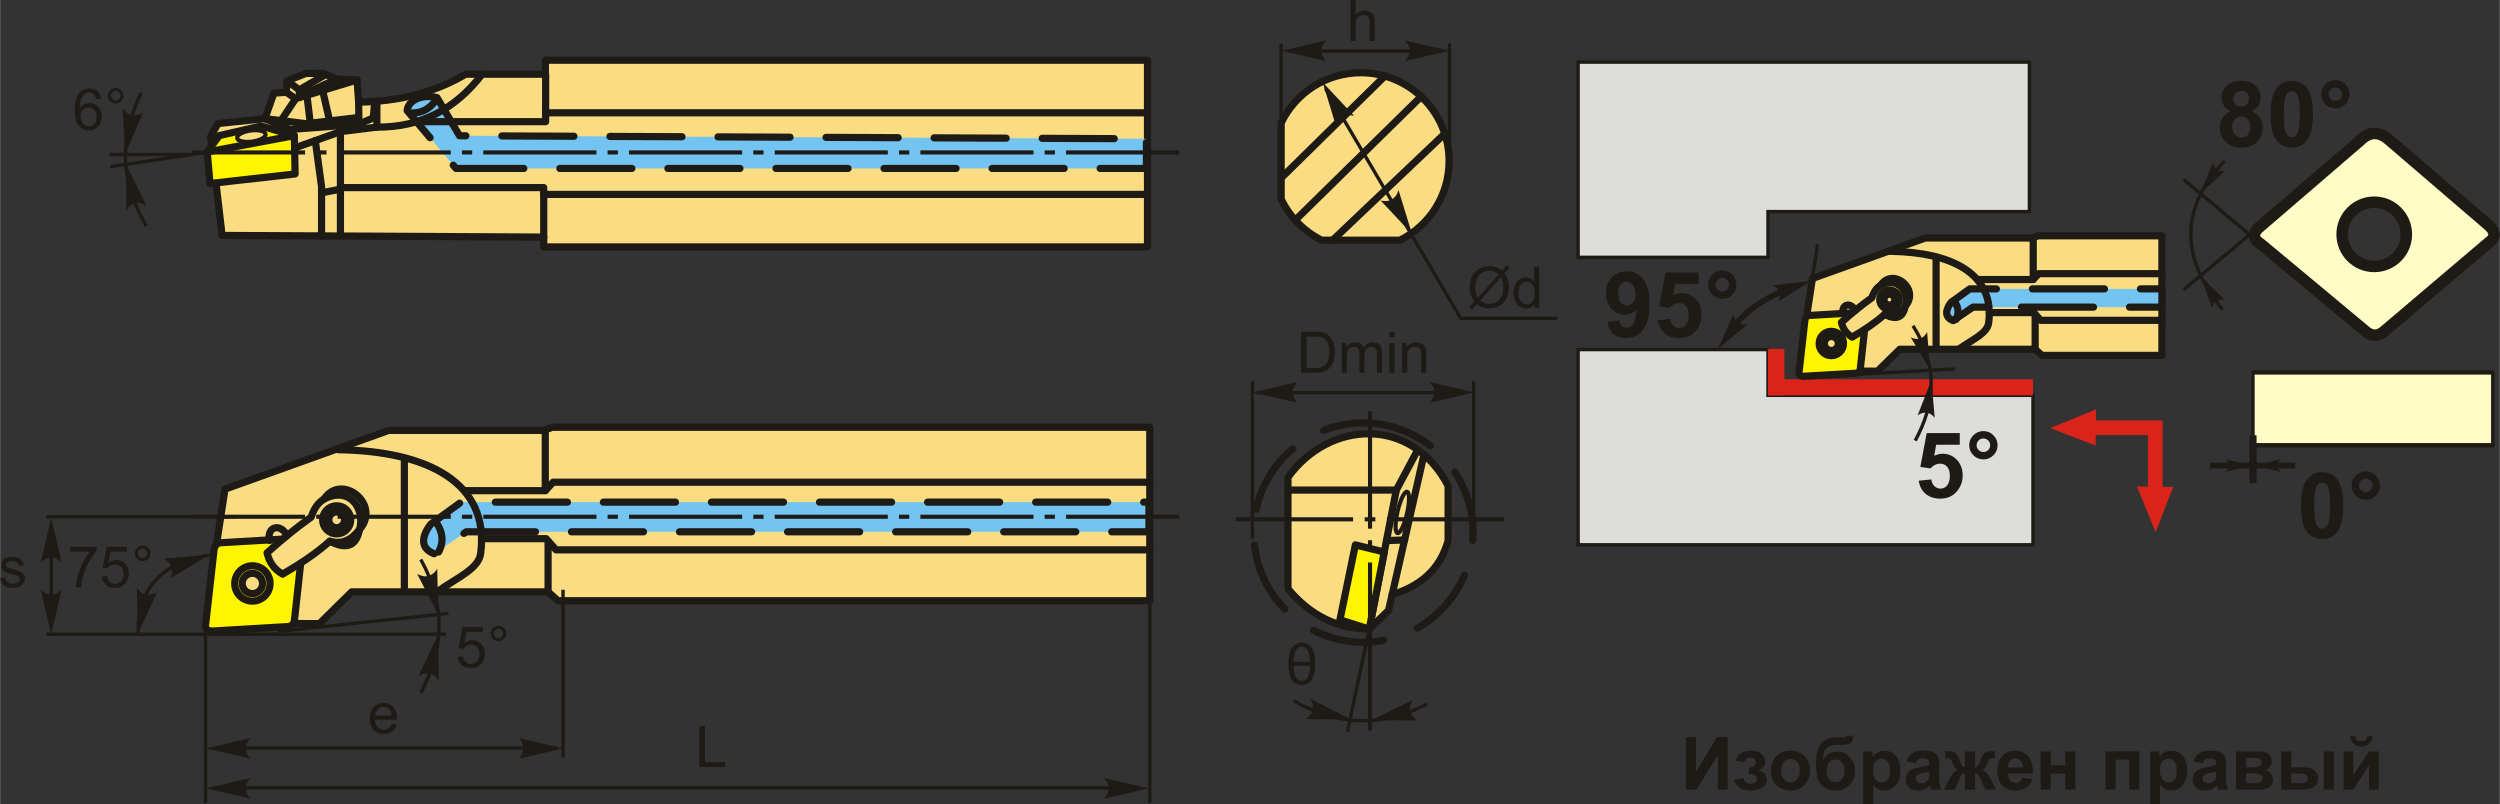 <?xml version="1.0" encoding="UTF-8"?>
<!DOCTYPE svg PUBLIC "-//W3C//DTD SVG 1.1//EN" "http://www.w3.org/Graphics/SVG/1.1/DTD/svg11.dtd">
<!-- Creator: CorelDRAW 2018 (64-Bit) -->
<svg xmlns="http://www.w3.org/2000/svg" xml:space="preserve" width="1735px" height="558px" version="1.1" style="shape-rendering:geometricPrecision; text-rendering:geometricPrecision; image-rendering:optimizeQuality; fill-rule:evenodd; clip-rule:evenodd"
viewBox="0 0 972.23 312.72"
 xmlns:xlink="http://www.w3.org/1999/xlink">
 <rect x="0" y="0" width="972.23" height="312.72" fill="#333333" stroke="none"/>
 <defs>
  <style type="text/css">
   <![CDATA[
    .str5 {stroke:#1E1A16;stroke-width:2.24;stroke-miterlimit:22.926}
    .str6 {stroke:#1E1A16;stroke-width:2.8;stroke-miterlimit:22.926}
    .str3 {stroke:#1E1A16;stroke-width:1.32;stroke-miterlimit:22.926}
    .str7 {stroke:#1E1A16;stroke-width:4.48;stroke-linecap:round;stroke-linejoin:round;stroke-miterlimit:4}
    .str4 {stroke:#1E1A16;stroke-width:4.48;stroke-linecap:round;stroke-linejoin:round;stroke-miterlimit:22.926}
    .str0 {stroke:#1E1A16;stroke-width:2.8;stroke-linecap:round;stroke-linejoin:round;stroke-miterlimit:22.926}
    .str2 {stroke:#1E1A16;stroke-width:2.8;stroke-linecap:round;stroke-linejoin:round;stroke-miterlimit:22.926}
    .str1 {stroke:#1E1A16;stroke-width:2.8;stroke-linecap:round;stroke-linejoin:round;stroke-miterlimit:22.926;stroke-dasharray:28.02 14.01}
    .fil2 {fill:none}
    .fil9 {fill:#DDDDDC}
    .fil6 {fill:#1E1A16}
    .fil7 {fill:#FFFCC6}
    .fil3 {fill:#FFF500}
    .fil0 {fill:#FADC82}
    .fil10 {fill:#DA241A}
    .fil1 {fill:#73C4F1}
    .fil4 {fill:#1E1A16;fill-rule:nonzero}
    .fil5 {fill:#1E1A16;fill-rule:nonzero}
    .fil8 {fill:#FFFCC6;fill-rule:nonzero}
    .fil11 {fill:#DA241A;fill-rule:nonzero}
   ]]>
  </style>
 </defs>
 <g id="Layer_x0020_1">
  <g id="_2116007724064">
   <polygon class="fil0 str0" points="89.53,242.36 84.34,210.47 87.44,190.25 151.12,167.39 211.49,167.39 214.73,166.18 447.14,166.18 447.14,233.64 216.96,233.64 213.11,230.2 136.73,230.2 124.17,242.56 "/>
   <g>
    <path class="fil1 str1" d="M168.82 215.37c-8.47,-3.23 -1.27,-11.58 -1.27,-11.58l11.72 -8.48 267.54 0 0 11.53 -265.52 0 -12.47 8.53z"/>
    <path class="fil2 str0" d="M169.88 203.61c2.37,3.69 2.64,7.39 0.66,11.09"/>
   </g>
   <path class="fil3 str2" d="M114.47 241.12c-0.27,1.75 -1.24,2.51 -2.71,2.59 -9.62,0.57 -19.25,1.14 -28.88,1.71 -2.73,0.11 -3.3,-1.14 -2.91,-2.99 1.05,-9.32 2.1,-18.64 3.15,-27.95 0.14,-2.35 1.25,-3.4 3.14,-3.41 9.51,-0.56 19.01,-1.12 28.52,-1.68 1.75,0.07 3.39,0.27 2.85,2.93 -1.06,9.6 -2.11,19.2 -3.16,28.8z"/>
   <path class="fil2 str0" d="M104.82 228.41c-0.81,3.7 -4.48,6.05 -8.19,5.23 -3.7,-0.81 -6.05,-4.48 -5.23,-8.18 0.81,-3.71 4.48,-6.06 8.18,-5.24 3.71,0.81 6.06,4.48 5.24,8.19z"/>
   <path class="fil0 str0" d="M101.97 227.78c-0.47,2.14 -2.58,3.48 -4.71,3.01 -2.14,-0.46 -3.49,-2.57 -3.02,-4.71 0.47,-2.13 2.58,-3.48 4.72,-3.01 2.13,0.47 3.48,2.58 3.01,4.71z"/>
   <polyline class="fil2 str0" points="180.74,190.83 212.02,190.83 215.09,187.54 447.14,187.54 "/>
   <polyline class="fil2 str0" points="187.21,209.5 212.35,209.5 216.22,213.87 447.14,213.87 "/>
   <line class="fil2 str0" x1="212.02" y1="190.83" x2="212.02" y2= "167.39" />
   <line class="fil2 str0" x1="213.11" y1="230.2" x2="213.11" y2= "210.62" />
   <path class="fil0 str0" d="M109.85 223.31c-2.96,-1.72 -5.15,-4.29 -6.04,-8.3 5.36,-4.77 10.91,-9.46 17.1,-13.83 1.03,-2.83 2.34,-5.45 5.03,-7.04 6.81,-10.4 22.44,1.98 13.83,11.82 -1.28,6.65 -5.31,7.81 -11.56,4.53 -5.31,4.74 -11.61,8.91 -18.36,12.82z"/>
   <path class="fil2 str0" d="M104.78 210.2c-1.21,-5.37 4.28,-6.95 6.8,-1.87"/>
   <path class="fil2 str0" d="M128.21 210.49c4.27,1.31 8.14,-0.1 11.56,-4.53 2.34,-7.94 -3.83,-17.11 -13.83,-11.82"/>
   <circle class="fil2 str0" cx="130.89" cy="202.18" r="5.47"/>
   <circle class="fil2 str0" cx="130.89" cy="202.18" r="3.07"/>
   <path class="fil2 str0" d="M131.56 174.92c34.42,0.48 58.95,12.64 55.34,40.31 -0.78,6.01 -8.82,9.22 -17.04,14.97"/>
   <line class="fil2 str0" x1="157.21" y1="230.2" x2="157.21" y2= "178.18" />
   <polygon class="fil4" points="655.67,286.64 659.52,286.64 659.52,300.26 667.81,286.64 671.92,286.64 671.92,307.1 668.07,307.1 668.07,293.7 659.78,307.1 655.67,307.1 "/>
   <path id="1" class="fil4" d="M680.09 301.04l0 -2.54c0.68,0 1.18,-0.05 1.49,-0.14 0.3,-0.09 0.59,-0.3 0.87,-0.65 0.27,-0.34 0.41,-0.73 0.41,-1.17 0,-0.47 -0.17,-0.91 -0.51,-1.3 -0.34,-0.4 -0.85,-0.6 -1.52,-0.6 -0.52,0 -0.99,0.11 -1.4,0.33 -0.41,0.22 -0.78,0.75 -1.11,1.58l-3.32 -0.71c0.34,-1.3 1.06,-2.27 2.15,-2.92 1.1,-0.64 2.35,-0.97 3.75,-0.97 1.78,0 3.17,0.41 4.15,1.24 0.98,0.82 1.47,1.84 1.47,3.09 0,0.77 -0.21,1.41 -0.64,1.92 -0.42,0.51 -1.09,0.98 -2,1.42 1.1,0.3 1.91,0.75 2.45,1.36 0.54,0.6 0.82,1.35 0.82,2.26 0,1.15 -0.54,2.15 -1.62,2.98 -1.07,0.83 -2.63,1.25 -4.65,1.25 -3.53,0 -5.69,-1.38 -6.48,-4.15l3.58 -0.65c0.57,1.45 1.52,2.17 2.85,2.17 0.74,0 1.33,-0.2 1.77,-0.58 0.44,-0.39 0.66,-0.84 0.66,-1.36 0,-0.58 -0.23,-1.03 -0.69,-1.37 -0.46,-0.32 -1.07,-0.49 -1.81,-0.49l-0.67 0z"/>
   <path id="2" class="fil4" d="M688.69 299.5c0,-1.3 0.32,-2.57 0.97,-3.78 0.64,-1.23 1.55,-2.16 2.72,-2.8 1.18,-0.64 2.49,-0.97 3.94,-0.97 2.25,0 4.08,0.73 5.51,2.19 1.44,1.46 2.15,3.3 2.15,5.53 0,2.24 -0.72,4.11 -2.17,5.58 -1.44,1.48 -3.26,2.22 -5.46,2.22 -1.36,0 -2.65,-0.31 -3.88,-0.93 -1.23,-0.61 -2.17,-1.51 -2.81,-2.7 -0.65,-1.19 -0.97,-2.63 -0.97,-4.34zm4.03 0.21c0,1.47 0.35,2.6 1.05,3.38 0.7,0.79 1.55,1.18 2.58,1.18 1.02,0 1.87,-0.39 2.56,-1.18 0.69,-0.78 1.04,-1.92 1.04,-3.41 0,-1.45 -0.35,-2.57 -1.04,-3.35 -0.69,-0.79 -1.54,-1.18 -2.56,-1.18 -1.03,0 -1.88,0.39 -2.58,1.18 -0.7,0.78 -1.05,1.91 -1.05,3.38z"/>
   <path id="3" class="fil4" d="M718.2 286.15l2.66 0c-0.09,1.18 -0.39,2.07 -0.93,2.68 -0.53,0.6 -1.86,0.91 -3.96,0.91 -0.25,0 -0.5,-0.01 -0.75,-0.01l-0.51 0c-1.24,0 -2.26,0.13 -3.04,0.41 -0.78,0.27 -1.42,0.8 -1.92,1.59 -0.5,0.8 -0.76,2.08 -0.77,3.83 0.57,-1.08 1.32,-1.89 2.24,-2.43 0.91,-0.54 2.01,-0.81 3.27,-0.81 1.95,0 3.59,0.76 4.95,2.28 1.34,1.51 2.02,3.27 2.02,5.27 0,2.08 -0.71,3.86 -2.13,5.36 -1.42,1.49 -3.27,2.24 -5.56,2.24 -1.58,0 -2.96,-0.38 -4.16,-1.14 -1.19,-0.75 -2.04,-1.78 -2.55,-3.09 -0.51,-1.31 -0.77,-3.48 -0.77,-6.51 0,-3.56 0.66,-6.11 1.97,-7.67 1.31,-1.56 3.59,-2.34 6.85,-2.34l1.99 0c0.55,0 0.92,-0.19 1.1,-0.57zm-7.88 13.65c0,1.36 0.34,2.43 1.01,3.22 0.67,0.8 1.49,1.19 2.46,1.19 1.05,0 1.91,-0.41 2.58,-1.23 0.67,-0.82 1,-1.87 1,-3.16 0,-1.32 -0.33,-2.39 -1.01,-3.2 -0.69,-0.8 -1.53,-1.21 -2.53,-1.21 -0.97,0 -1.8,0.4 -2.48,1.2 -0.69,0.79 -1.03,1.86 -1.03,3.19z"/>
   <path id="4" class="fil4" d="M724.59 292.27l3.66 0 0 2.17c0.48,-0.74 1.12,-1.34 1.92,-1.8 0.81,-0.46 1.71,-0.69 2.7,-0.69 1.72,0 3.18,0.68 4.38,2.03 1.2,1.35 1.8,3.24 1.8,5.64 0,2.49 -0.6,4.41 -1.81,5.79 -1.21,1.37 -2.68,2.06 -4.4,2.06 -0.82,0 -1.57,-0.16 -2.23,-0.49 -0.66,-0.33 -1.37,-0.88 -2.1,-1.67l0 7.41 -3.92 0 0 -20.45zm3.86 7.18c0,1.67 0.33,2.91 0.99,3.71 0.66,0.79 1.46,1.19 2.41,1.19 0.91,0 1.66,-0.36 2.27,-1.1 0.6,-0.73 0.9,-1.93 0.9,-3.6 0,-1.56 -0.31,-2.72 -0.93,-3.48 -0.62,-0.75 -1.39,-1.13 -2.31,-1.13 -0.96,0 -1.75,0.37 -2.38,1.11 -0.63,0.75 -0.95,1.85 -0.95,3.3z"/>
   <path id="5" class="fil4" d="M745.07 296.84l-3.54 -0.63c0.4,-1.45 1.09,-2.52 2.07,-3.21 0.97,-0.7 2.43,-1.05 4.35,-1.05 1.75,0 3.05,0.21 3.91,0.62 0.85,0.42 1.46,0.94 1.81,1.58 0.34,0.64 0.52,1.8 0.52,3.51l-0.06 4.57c0,1.3 0.06,2.26 0.19,2.88 0.12,0.62 0.35,1.28 0.7,1.99l-3.89 0c-0.1,-0.26 -0.23,-0.64 -0.37,-1.15 -0.07,-0.23 -0.11,-0.38 -0.14,-0.45 -0.67,0.65 -1.38,1.14 -2.15,1.47 -0.76,0.33 -1.57,0.5 -2.43,0.5 -1.52,0 -2.72,-0.42 -3.59,-1.25 -0.88,-0.82 -1.32,-1.87 -1.32,-3.13 0,-0.84 0.2,-1.58 0.6,-2.24 0.4,-0.65 0.96,-1.16 1.68,-1.51 0.72,-0.34 1.76,-0.65 3.12,-0.91 1.83,-0.34 3.1,-0.67 3.8,-0.96l0 -0.4c0,-0.76 -0.18,-1.3 -0.56,-1.63 -0.37,-0.32 -1.08,-0.49 -2.11,-0.49 -0.7,0 -1.24,0.14 -1.63,0.42 -0.4,0.28 -0.71,0.77 -0.96,1.47zm5.26 3.17c-0.5,0.17 -1.29,0.37 -2.38,0.6 -1.09,0.23 -1.8,0.46 -2.14,0.68 -0.51,0.37 -0.76,0.82 -0.76,1.38 0,0.55 0.2,1.03 0.61,1.43 0.41,0.4 0.93,0.6 1.56,0.6 0.71,0 1.38,-0.24 2.03,-0.7 0.47,-0.36 0.78,-0.79 0.93,-1.3 0.1,-0.33 0.15,-0.97 0.15,-1.91l0 -0.78z"/>
   <path id="6" class="fil4" d="M764.19 307.1l0 -6.32c-0.51,0.04 -0.86,0.15 -1.06,0.34 -0.2,0.2 -0.56,0.76 -1.06,1.7l-1.86 4.28 -4.22 0 2.09 -4.09c1.07,-2.04 2.17,-3.21 3.31,-3.5 -0.85,-0.33 -1.51,-1.18 -1.96,-2.54 -0.35,-1.02 -0.66,-1.63 -0.94,-1.83 -0.28,-0.2 -0.94,-0.3 -1.98,-0.3l0 -2.59c0.77,-0.04 1.31,-0.07 1.61,-0.07 0.86,0 1.6,0.19 2.22,0.57 0.61,0.39 1.19,1.34 1.72,2.86 0.42,1.19 0.76,1.93 1,2.25 0.26,0.31 0.63,0.47 1.13,0.49l0 -6.08 3.92 0 0 6.08c0.5,0 0.88,-0.16 1.13,-0.49 0.26,-0.32 0.59,-1.07 1,-2.25 0.53,-1.5 1.09,-2.45 1.69,-2.84 0.6,-0.39 1.37,-0.59 2.31,-0.59 0.26,0 0.78,0.03 1.55,0.07l0 2.59c-1.03,0 -1.68,0.1 -1.97,0.3 -0.29,0.2 -0.6,0.81 -0.95,1.83 -0.45,1.36 -1.11,2.21 -1.96,2.54 1.14,0.29 2.24,1.46 3.31,3.5l2.09 4.09 -4.22 0 -1.85 -4.28c-0.33,-0.77 -0.64,-1.29 -0.93,-1.56 -0.28,-0.28 -0.68,-0.44 -1.2,-0.48l0 6.32 -3.92 0z"/>
   <path id="7" class="fil4" d="M786.5 302.41l3.92 0.66c-0.5,1.43 -1.3,2.52 -2.38,3.27 -1.09,0.75 -2.44,1.13 -4.07,1.13 -2.57,0 -4.48,-0.85 -5.72,-2.53 -0.97,-1.35 -1.46,-3.06 -1.46,-5.12 0,-2.46 0.64,-4.39 1.92,-5.78 1.28,-1.39 2.91,-2.09 4.87,-2.09 2.2,0 3.94,0.73 5.21,2.19 1.27,1.46 1.88,3.69 1.83,6.7l-9.8 0c0.03,1.16 0.34,2.07 0.94,2.71 0.6,0.65 1.36,0.97 2.25,0.97 0.62,0 1.13,-0.16 1.54,-0.5 0.42,-0.33 0.74,-0.87 0.95,-1.61zm0.23 -3.97c-0.03,-1.14 -0.32,-2.01 -0.88,-2.6 -0.55,-0.59 -1.23,-0.89 -2.03,-0.89 -0.85,0 -1.56,0.32 -2.11,0.94 -0.56,0.63 -0.83,1.48 -0.82,2.55l5.84 0z"/>
   <polygon id="8" class="fil4" points="793.65,292.27 797.56,292.27 797.56,297.7 803.22,297.7 803.22,292.27 807.13,292.27 807.13,307.1 803.22,307.1 803.22,300.87 797.56,300.87 797.56,307.1 793.65,307.1 "/>
   <polygon id="9" class="fil4" points="818.84,292.27 832.02,292.27 832.02,307.1 828.1,307.1 828.1,295.44 822.76,295.44 822.76,307.1 818.84,307.1 "/>
   <path id="10" class="fil4" d="M836.16 292.27l3.66 0 0 2.17c0.47,-0.74 1.11,-1.34 1.92,-1.8 0.81,-0.46 1.71,-0.69 2.69,-0.69 1.72,0 3.19,0.68 4.39,2.03 1.2,1.35 1.8,3.24 1.8,5.64 0,2.49 -0.61,4.41 -1.82,5.79 -1.21,1.37 -2.68,2.06 -4.4,2.06 -0.82,0 -1.56,-0.16 -2.23,-0.49 -0.66,-0.33 -1.36,-0.88 -2.1,-1.67l0 7.41 -3.91 0 0 -20.45zm3.86 7.18c0,1.67 0.32,2.91 0.99,3.71 0.65,0.79 1.46,1.19 2.4,1.19 0.91,0 1.67,-0.36 2.27,-1.1 0.61,-0.73 0.91,-1.93 0.91,-3.6 0,-1.56 -0.31,-2.72 -0.94,-3.48 -0.62,-0.75 -1.39,-1.13 -2.31,-1.13 -0.95,0 -1.75,0.37 -2.38,1.11 -0.63,0.75 -0.94,1.85 -0.94,3.3z"/>
   <path id="11" class="fil4" d="M856.64 296.84l-3.54 -0.63c0.4,-1.45 1.09,-2.52 2.06,-3.21 0.98,-0.7 2.43,-1.05 4.35,-1.05 1.75,0 3.06,0.21 3.91,0.62 0.86,0.42 1.46,0.94 1.81,1.58 0.35,0.64 0.52,1.8 0.52,3.51l-0.05 4.57c0,1.3 0.06,2.26 0.18,2.88 0.13,0.62 0.36,1.28 0.7,1.99l-3.88 0c-0.1,-0.26 -0.23,-0.64 -0.38,-1.15 -0.06,-0.23 -0.11,-0.38 -0.14,-0.45 -0.66,0.65 -1.38,1.14 -2.14,1.47 -0.76,0.33 -1.57,0.5 -2.43,0.5 -1.52,0 -2.72,-0.42 -3.6,-1.25 -0.88,-0.82 -1.31,-1.87 -1.31,-3.13 0,-0.84 0.2,-1.58 0.6,-2.24 0.4,-0.65 0.95,-1.16 1.68,-1.51 0.72,-0.34 1.75,-0.65 3.11,-0.91 1.83,-0.34 3.1,-0.67 3.81,-0.96l0 -0.4c0,-0.76 -0.19,-1.3 -0.56,-1.63 -0.38,-0.32 -1.08,-0.49 -2.12,-0.49 -0.7,0 -1.24,0.14 -1.63,0.42 -0.39,0.28 -0.71,0.77 -0.95,1.47zm5.26 3.17c-0.5,0.17 -1.3,0.37 -2.39,0.6 -1.09,0.23 -1.8,0.46 -2.13,0.68 -0.51,0.37 -0.77,0.82 -0.77,1.38 0,0.55 0.2,1.03 0.61,1.43 0.41,0.4 0.93,0.6 1.57,0.6 0.7,0 1.38,-0.24 2.02,-0.7 0.47,-0.36 0.79,-0.79 0.93,-1.3 0.1,-0.33 0.16,-0.97 0.16,-1.91l0 -0.78z"/>
   <path id="12" class="fil4" d="M869.64 292.27l8.59 0c1.77,0 3.08,0.32 3.96,0.96 0.87,0.64 1.31,1.61 1.31,2.91 0,0.83 -0.24,1.55 -0.72,2.17 -0.47,0.61 -1.08,1.02 -1.8,1.22 1.02,0.26 1.78,0.72 2.28,1.41 0.5,0.69 0.75,1.45 0.75,2.27 0,1.15 -0.42,2.09 -1.27,2.8 -0.84,0.72 -2.1,1.09 -3.75,1.09l-9.35 0 0 -14.83zm3.92 6.17l2.54 0c1.23,0 2.11,-0.15 2.66,-0.46 0.55,-0.31 0.83,-0.8 0.83,-1.46 0,-0.63 -0.26,-1.07 -0.77,-1.34 -0.51,-0.26 -1.41,-0.4 -2.72,-0.4l-2.54 0 0 3.66zm0 6.14l3.11 0c1.13,0 1.94,-0.13 2.46,-0.4 0.51,-0.27 0.77,-0.76 0.77,-1.46 0,-0.72 -0.3,-1.22 -0.89,-1.5 -0.58,-0.27 -1.73,-0.41 -3.43,-0.41l-2.02 0 0 3.77z"/>
   <path id="13" class="fil4" d="M887.2 292.27l3.92 0 0 6.17 3.94 0c1.55,0 2.73,0.11 3.54,0.33 0.82,0.22 1.51,0.69 2.07,1.43 0.57,0.73 0.85,1.6 0.85,2.59 0,1.43 -0.5,2.51 -1.48,3.22 -0.99,0.72 -2.47,1.09 -4.44,1.09l-8.4 0 0 -14.83zm3.92 12.31l3.66 0c0.94,0 1.64,-0.15 2.07,-0.44 0.43,-0.3 0.64,-0.78 0.64,-1.44 0,-0.71 -0.28,-1.2 -0.83,-1.47 -0.56,-0.26 -1.56,-0.39 -2.99,-0.39l-2.55 0 0 3.74zm12.63 -12.31l3.91 0 0 14.83 -3.91 0 0 -14.83z"/>
   <path id="14" class="fil4" d="M911.46 292.27l3.77 0 0 9.32 6.03 -9.32 3.86 0 0 14.83 -3.77 0 0 -9.46 -6.12 9.46 -3.77 0 0 -14.83zm9.34 -5.97l1.92 0c-0.11,1.26 -0.56,2.25 -1.34,2.97 -0.77,0.72 -1.78,1.08 -3.01,1.08 -1.24,0 -2.24,-0.36 -3.02,-1.08 -0.77,-0.72 -1.22,-1.71 -1.33,-2.97l1.91 0c0.07,0.65 0.3,1.15 0.7,1.49 0.4,0.34 0.98,0.51 1.74,0.51 0.76,0 1.34,-0.17 1.74,-0.51 0.4,-0.34 0.63,-0.84 0.69,-1.49z"/>
   <g>
    <path class="fil0 str0" d="M529.22 28.29c-13.66,0 -25.46,7.98 -30.99,19.53l0 29.61c3.32,6.94 8.9,12.59 15.79,16l30.39 0c11.34,-5.61 19.14,-17.3 19.14,-30.8 0,-18.97 -15.37,-34.34 -34.33,-34.34z"/>
    <line class="fil2 str0" x1="498.23" y1="69.24" x2="538.57" y2= "29.58" />
    <line class="fil2 str0" x1="503.73" y1="85.63" x2="552.67" y2= "37.55" />
    <line class="fil2 str0" x1="518.24" y1="93.43" x2="561.87" y2= "51.98" />
    <polyline class="fil2 str3" points="515.45,34.36 568.06,123.79 605.79,123.79 "/>
    <path class="fil4" d="M584.13 105.24l1.82 -2.04 1.07 0.92 -1.91 2.14c0.62,0.93 1.04,1.74 1.26,2.43 0.28,0.92 0.43,1.94 0.43,3.07 0,1.63 -0.33,3.09 -0.99,4.36 -0.66,1.28 -1.58,2.24 -2.78,2.89 -1.19,0.66 -2.45,0.98 -3.79,0.98 -1,0 -1.91,-0.14 -2.71,-0.42 -0.63,-0.22 -1.36,-0.64 -2.19,-1.25l-1.83 2.05 -1.08 -0.92 1.92 -2.14c-0.71,-1.08 -1.19,-2 -1.42,-2.77 -0.24,-0.76 -0.36,-1.68 -0.36,-2.76 0,-1.63 0.32,-3.09 0.98,-4.37 0.65,-1.28 1.56,-2.25 2.74,-2.91 1.18,-0.65 2.49,-0.98 3.93,-0.98 0.98,0 1.82,0.13 2.55,0.38 0.73,0.26 1.52,0.7 2.36,1.34zm-1.32 1.48c-0.68,-0.54 -1.28,-0.91 -1.79,-1.11 -0.51,-0.19 -1.11,-0.29 -1.79,-0.29 -1.59,0 -2.9,0.54 -3.93,1.61 -1.03,1.08 -1.55,2.69 -1.55,4.82 0,0.84 0.08,1.59 0.24,2.24 0.11,0.49 0.35,1.09 0.72,1.79l8.1 -9.06zm0.89 1.12l-8.07 9.03c0.56,0.46 1.08,0.78 1.54,0.96 0.62,0.24 1.28,0.36 2,0.36 1.58,0 2.88,-0.56 3.91,-1.67 1.02,-1.12 1.54,-2.69 1.54,-4.7 0,-1.51 -0.31,-2.83 -0.92,-3.98z"/>
    <path id="1" class="fil4" d="M596.79 119.73l0 -1.47c-0.73,1.14 -1.81,1.71 -3.23,1.71 -0.92,0 -1.76,-0.25 -2.53,-0.76 -0.77,-0.51 -1.37,-1.21 -1.8,-2.12 -0.42,-0.91 -0.63,-1.95 -0.63,-3.13 0,-1.15 0.19,-2.19 0.57,-3.13 0.39,-0.94 0.96,-1.66 1.73,-2.16 0.77,-0.5 1.63,-0.75 2.57,-0.75 0.7,0 1.32,0.15 1.86,0.45 0.54,0.29 0.99,0.68 1.33,1.15l0 -5.74 1.96 0 0 15.95 -1.83 0zm-6.19 -5.77c0,1.48 0.31,2.58 0.94,3.31 0.62,0.73 1.36,1.1 2.21,1.1 0.86,0 1.59,-0.35 2.19,-1.05 0.59,-0.7 0.9,-1.76 0.9,-3.19 0,-1.58 -0.31,-2.74 -0.92,-3.47 -0.61,-0.74 -1.36,-1.11 -2.26,-1.11 -0.87,0 -1.6,0.35 -2.18,1.06 -0.59,0.71 -0.88,1.83 -0.88,3.35z"/>
    <path id="стрелка.cdr" class="fil5" d="M514.37 32.03l12.21 12.99c-1.65,-0.36 -3.23,-0.32 -4.41,0.43 -1.26,0.81 -2,1.78 -2.58,3.62l-5.22 -17.04z"/>
    <path id="стрелка.cdr_0" class="fil5" d="M549.12 90.97l-12.21 -12.98c1.65,0.35 3.22,0.32 4.41,-0.44 1.26,-0.8 1.99,-1.78 2.57,-3.62l5.23 17.04z"/>
    <line class="fil2 str3" x1="498.23" y1="48.94" x2="498.23" y2= "16.93" />
    <line class="fil2 str3" x1="563.69" y1="63.58" x2="563.69" y2= "16.93" />
    <line class="fil2 str3" x1="561.37" y1="19.84" x2="500.91" y2= "19.84" />
    <path id="стрелка.cdr_1" class="fil5" d="M498.38 19.73l17.37 -4.03c-1.14,1.24 -1.9,2.63 -1.84,4.03 0.06,1.49 0.54,2.61 1.84,4.04l-17.37 -4.04z"/>
    <path id="стрелка.cdr_2" class="fil5" d="M563.69 19.73l-17.36 -4.03c1.13,1.24 1.89,2.63 1.84,4.03 -0.07,1.49 -0.54,2.61 -1.84,4.04l17.36 -4.04z"/>
    <path class="fil4" d="M525.23 15.94l0 -15.94 1.96 0 0 5.74c0.91,-1.07 2.05,-1.6 3.44,-1.6 0.85,0 1.59,0.17 2.22,0.51 0.63,0.33 1.08,0.8 1.35,1.39 0.27,0.6 0.4,1.46 0.4,2.59l0 7.31 -1.96 0 0 -7.3c0,-0.98 -0.21,-1.69 -0.63,-2.14 -0.42,-0.44 -1.02,-0.67 -1.79,-0.67 -0.57,0 -1.11,0.15 -1.62,0.45 -0.51,0.3 -0.87,0.71 -1.09,1.23 -0.21,0.51 -0.32,1.22 -0.32,2.12l0 6.31 -1.96 0z"/>
   </g>
   <path class="fil4" d="M27.26 214.53l0 -1.87 10.31 0 0 1.52c-1.01,1.08 -2.02,2.51 -3.02,4.31 -0.99,1.79 -1.76,3.63 -2.31,5.53 -0.39,1.33 -0.64,2.8 -0.75,4.39l-2 0c0.02,-1.26 0.26,-2.78 0.74,-4.55 0.47,-1.79 1.14,-3.5 2.02,-5.15 0.88,-1.65 1.81,-3.04 2.8,-4.18l-7.79 0z"/>
   <path id="1" class="fil4" d="M39.53 224.22l2.05 -0.16c0.15,1 0.51,1.75 1.06,2.26 0.55,0.5 1.22,0.75 2.01,0.75 0.95,0 1.75,-0.36 2.4,-1.07 0.64,-0.71 0.97,-1.65 0.97,-2.82 0,-1.12 -0.31,-2 -0.93,-2.65 -0.62,-0.64 -1.44,-0.96 -2.46,-0.96 -0.64,0 -1.2,0.14 -1.71,0.43 -0.5,0.29 -0.89,0.66 -1.18,1.12l-1.85 -0.26 1.54 -8.2 7.9 0 0 1.87 -6.34 0 -0.85 4.31c0.95,-0.68 1.95,-1.01 3,-1.01 1.39,0 2.56,0.48 3.52,1.45 0.95,0.96 1.43,2.2 1.43,3.71 0,1.45 -0.42,2.7 -1.26,3.75 -1.02,1.29 -2.42,1.93 -4.18,1.93 -1.45,0 -2.63,-0.41 -3.55,-1.22 -0.91,-0.81 -1.44,-1.89 -1.57,-3.23z"/>
   <path id="2" class="fil4" d="M52.36 215.21c0,-0.84 0.3,-1.54 0.89,-2.13 0.59,-0.59 1.3,-0.88 2.13,-0.88 0.83,0 1.55,0.29 2.14,0.88 0.58,0.59 0.88,1.29 0.88,2.13 0,0.83 -0.3,1.54 -0.89,2.13 -0.59,0.59 -1.3,0.89 -2.13,0.89 -0.83,0 -1.54,-0.29 -2.13,-0.88 -0.59,-0.59 -0.89,-1.3 -0.89,-2.14zm1.18 0c0,0.51 0.18,0.94 0.54,1.3 0.36,0.36 0.8,0.54 1.31,0.54 0.5,0 0.93,-0.18 1.29,-0.54 0.36,-0.36 0.54,-0.79 0.54,-1.3 0,-0.51 -0.18,-0.94 -0.54,-1.3 -0.36,-0.36 -0.79,-0.53 -1.29,-0.53 -0.51,0 -0.95,0.17 -1.31,0.53 -0.36,0.36 -0.54,0.79 -0.54,1.3z"/>
   <line class="fil2 str3" x1="173.36" y1="246.67" x2="18.02" y2= "246.67" />
   <path class="fil2 str3" d="M81.32 215.87c-18.96,3.09 -28.1,13.42 -27.64,30.8"/>
   <path id="стрелка.cdr_3" class="fil5" d="M53.64 246.45l-0.48 -17.81c0.99,1.36 2.2,2.38 3.58,2.6 1.47,0.24 2.67,0 4.33,-0.99l-7.43 16.2z"/>
   <path id="стрелка.cdr_4" class="fil5" d="M81.4 215.75l-15.25 9.23c0.69,-1.54 0.98,-3.09 0.49,-4.41 -0.52,-1.39 -1.32,-2.32 -3,-3.27l17.76 -1.55z"/>
   <line class="fil2 str3" x1="19.9" y1="243.75" x2="19.9" y2= "203.55" />
   <line class="fil2 str3" x1="91.15" y1="200.98" x2="18.02" y2= "200.98" />
   <path id="стрелка.cdr_5" class="fil5" d="M19.86 201.36l4.04 17.36c-1.25,-1.14 -2.63,-1.9 -4.03,-1.84 -1.49,0.06 -2.62,0.54 -4.04,1.84l4.03 -17.36z"/>
   <path id="стрелка.cdr_6" class="fil5" d="M19.86 246.78l4.04 -17.36c-1.25,1.14 -2.63,1.9 -4.03,1.84 -1.49,-0.07 -2.62,-0.54 -4.04,-1.84l4.03 17.36z"/>
   <path class="fil4" d="M0 224.95l1.94 -0.31c0.1,0.78 0.41,1.37 0.91,1.79 0.49,0.41 1.19,0.62 2.08,0.62 0.9,0 1.57,-0.18 2.01,-0.55 0.43,-0.37 0.65,-0.8 0.65,-1.29 0,-0.44 -0.19,-0.79 -0.58,-1.04 -0.28,-0.18 -0.95,-0.4 -2.01,-0.67 -1.43,-0.36 -2.42,-0.67 -2.98,-0.93 -0.55,-0.27 -0.97,-0.63 -1.26,-1.1 -0.28,-0.46 -0.43,-0.98 -0.43,-1.54 0,-0.52 0.12,-1 0.36,-1.43 0.23,-0.44 0.55,-0.8 0.96,-1.09 0.3,-0.23 0.72,-0.42 1.24,-0.57 0.53,-0.16 1.09,-0.24 1.69,-0.24 0.9,0 1.7,0.13 2.38,0.4 0.69,0.26 1.19,0.61 1.52,1.06 0.32,0.45 0.55,1.05 0.67,1.8l-1.91 0.26c-0.09,-0.6 -0.34,-1.07 -0.76,-1.41 -0.41,-0.34 -1,-0.5 -1.76,-0.5 -0.89,0 -1.54,0.15 -1.92,0.44 -0.38,0.3 -0.57,0.65 -0.57,1.05 0,0.25 0.07,0.48 0.23,0.68 0.16,0.21 0.41,0.38 0.75,0.52 0.2,0.08 0.77,0.24 1.73,0.5 1.38,0.37 2.34,0.67 2.89,0.91 0.55,0.23 0.98,0.58 1.29,1.02 0.32,0.45 0.48,1.01 0.48,1.68 0,0.65 -0.19,1.26 -0.58,1.83 -0.38,0.58 -0.93,1.02 -1.64,1.34 -0.72,0.31 -1.54,0.47 -2.44,0.47 -1.5,0 -2.65,-0.31 -3.43,-0.93 -0.79,-0.62 -1.29,-1.54 -1.51,-2.77z"/>
   <line class="fil2 str3" x1="108.01" y1="245.58" x2="174.4" y2= "238.56" />
   <path class="fil2 str3" d="M163.6 217.59c10.28,18.53 8.67,35.64 0,51.9"/>
   <path id="стрелка.cdr_7" class="fil5" d="M170.37 246.82l0.23 17.82c-0.97,-1.38 -2.16,-2.41 -3.54,-2.66 -1.47,-0.26 -2.67,-0.03 -4.34,0.93l7.65 -16.09z"/>
   <path id="стрелка.cdr_8" class="fil5" d="M170.38 239.05l-8.2 -15.83c1.49,0.79 3.02,1.18 4.36,0.78 1.43,-0.42 2.41,-1.16 3.47,-2.77l0.37 17.82z"/>
   <path class="fil4" d="M177.96 255.42l2.05 -0.16c0.15,1 0.51,1.75 1.06,2.26 0.54,0.5 1.22,0.75 2.01,0.75 0.95,0 1.75,-0.36 2.4,-1.07 0.64,-0.71 0.97,-1.65 0.97,-2.82 0,-1.12 -0.31,-2 -0.93,-2.65 -0.62,-0.64 -1.44,-0.96 -2.46,-0.96 -0.64,0 -1.2,0.14 -1.71,0.43 -0.5,0.29 -0.89,0.66 -1.18,1.12l-1.85 -0.26 1.54 -8.2 7.9 0 0 1.87 -6.34 0 -0.85 4.3c0.95,-0.67 1.95,-1 3,-1 1.39,0 2.56,0.48 3.51,1.45 0.96,0.96 1.44,2.2 1.44,3.71 0,1.45 -0.42,2.69 -1.26,3.74 -1.02,1.3 -2.42,1.94 -4.18,1.94 -1.45,0 -2.63,-0.41 -3.55,-1.22 -0.91,-0.81 -1.44,-1.89 -1.57,-3.23z"/>
   <path id="1" class="fil4" d="M190.79 246.4c0,-0.83 0.3,-1.54 0.89,-2.13 0.59,-0.58 1.3,-0.87 2.13,-0.87 0.83,0 1.55,0.29 2.14,0.87 0.58,0.59 0.88,1.3 0.88,2.13 0,0.84 -0.3,1.55 -0.89,2.14 -0.59,0.59 -1.3,0.89 -2.13,0.89 -0.83,0 -1.54,-0.29 -2.13,-0.88 -0.59,-0.59 -0.89,-1.3 -0.89,-2.15zm1.18 0.01c0,0.51 0.18,0.94 0.54,1.3 0.36,0.36 0.79,0.54 1.31,0.54 0.5,0 0.93,-0.18 1.29,-0.54 0.36,-0.36 0.54,-0.79 0.54,-1.3 0,-0.51 -0.18,-0.94 -0.54,-1.3 -0.36,-0.36 -0.79,-0.53 -1.29,-0.53 -0.52,0 -0.95,0.17 -1.31,0.53 -0.36,0.36 -0.54,0.79 -0.54,1.3z"/>
   <path class="fil4" d="M152.28 281.46l2.03 0.26c-0.32,1.18 -0.91,2.1 -1.77,2.75 -0.86,0.65 -1.96,0.97 -3.3,0.97 -1.68,0 -3.02,-0.52 -4.01,-1.56 -0.98,-1.03 -1.48,-2.49 -1.48,-4.36 0,-1.94 0.5,-3.45 1.5,-4.52 1,-1.07 2.29,-1.6 3.88,-1.6 1.54,0 2.8,0.52 3.78,1.57 0.97,1.05 1.46,2.53 1.46,4.43 0,0.12 0,0.29 -0.01,0.52l-8.6 0c0.07,1.27 0.43,2.24 1.07,2.91 0.64,0.67 1.45,1.01 2.41,1.01 0.72,0 1.33,-0.19 1.83,-0.57 0.51,-0.38 0.91,-0.98 1.21,-1.81zm-6.41 -3.14l6.43 0c-0.08,-0.98 -0.33,-1.7 -0.74,-2.19 -0.62,-0.75 -1.42,-1.13 -2.42,-1.13 -0.89,0 -1.65,0.3 -2.26,0.9 -0.61,0.6 -0.95,1.41 -1.01,2.42z"/>
   <line class="fil2 str3" x1="79.88" y1="246.17" x2="79.88" y2= "312.37" />
   <line class="fil2 str3" x1="218.93" y1="229.38" x2="218.93" y2= "294.64" />
   <line class="fil2 str3" x1="216.66" y1="290.89" x2="91.42" y2= "290.89" />
   <path id="стрелка.cdr_9" class="fil5" d="M80.04 291.08l17.36 -4.04c-1.13,1.25 -1.89,2.63 -1.84,4.03 0.07,1.49 0.54,2.62 1.84,4.04l-17.36 -4.03z"/>
   <path id="стрелка.cdr_10" class="fil5" d="M219.03 291.08l-17.36 -4.04c1.13,1.25 1.89,2.63 1.84,4.03 -0.07,1.49 -0.54,2.62 -1.84,4.04l17.36 -4.03z"/>
   <line class="fil2 str3" x1="435.74" y1="306.42" x2="91.42" y2= "306.42" />
   <path id="стрелка.cdr_11" class="fil5" d="M80.04 306.61l17.36 -4.04c-1.13,1.25 -1.89,2.63 -1.84,4.03 0.07,1.5 0.54,2.62 1.84,4.05l-17.36 -4.04z"/>
   <path id="стрелка.cdr_12" class="fil5" d="M446.68 306.61l-17.36 -4.04c1.13,1.25 1.89,2.63 1.84,4.03 -0.07,1.5 -0.54,2.62 -1.84,4.05l17.36 -4.04z"/>
   <line class="fil2 str3" x1="447.14" y1="234.65" x2="447.14" y2= "312.37" />
   <polygon class="fil4" points="272,298.28 272,282.34 274.12,282.34 274.12,296.41 281.96,296.41 281.96,298.28 "/>
   <g>
    <g>
     <g>
      <path class="fil0 str0" d="M532.49 244.68c-12.03,-0.13 -22.69,-4.95 -31.61,-15.69 0,-14.44 0,-28.88 0,-43.32 16.08,-22.32 48.08,-23.97 62.29,3.28 0,7.1 0,14.2 0,21.31 -3.35,11.99 -11.56,17.82 -21.78,21.07 -0.47,2.03 -0.93,4.06 -1.4,6.09 -2.5,2.42 -5,4.84 -7.5,7.26z"/>
      <line class="fil2 str0" x1="541.39" y1="231.33" x2="553.78" y2= "176.84" />
      <polyline class="fil2 str0" points="532.49,244.68 543.02,190.6 551.38,174.94 "/>
      <line class="fil2 str0" x1="543.02" y1="190.6" x2="500.88" y2= "190.6" />
      <line class="fil2 str0" x1="539.19" y1="210.26" x2="546.24" y2= "210" />
      <ellipse class="fil0 str0" transform="matrix(0.557 0.129 -0.129 0.557 545.351 199.311)" rx="3.28" ry="14.45"/>
      <polygon class="fil3 str0" points="532.49,244.68 538.33,214.71 527.1,211.93 521.09,241.07 "/>
     </g>
     <g>
      <path id="ось.cdr" class="fil6" d="M539.37 201.18l45.69 0 0 1.6 -45.69 0 0 -1.6zm-58.84 0l45.69 0 0 1.6 -45.69 0 0 -1.6zm54.34 0l-4.15 0 0 1.6 4.15 0 0 -1.6z"/>
      <path id="ось.cdr_13" class="fil6" d="M533.6 218.78l0 65.37 -1.6 0 0 -65.37 1.6 0zm0 -58.85l0 45.69 -1.6 0 0 -45.69 1.6 0zm0 54.34l0 -4.15 -1.6 0 0 4.15 1.6 0z"/>
     </g>
     <line class="fil2 str3" x1="524.01" y1="284.59" x2="532.49" y2= "244.68" />
     <path class="fil2 str1" d="M530.2 164.5c23.56,0 42.66,19.1 42.66,42.66 0,23.55 -19.1,42.65 -42.66,42.65 -23.55,0 -42.65,-19.1 -42.65,-42.65 0,-23.56 19.1,-42.66 42.65,-42.66z"/>
    </g>
    <line class="fil2 str3" x1="487.04" y1="209.51" x2="487.04" y2= "148.29" />
    <line class="fil2 str3" x1="562.66" y1="152.72" x2="488.58" y2= "152.72" />
    <path id="стрелка.cdr_14" class="fil5" d="M487.2 152.62l17.36 -4.04c-1.14,1.25 -1.9,2.63 -1.84,4.03 0.06,1.49 0.54,2.62 1.84,4.04l-17.36 -4.03z"/>
    <path id="стрелка.cdr_15" class="fil5" d="M573.3 152.62l-17.36 -4.04c1.13,1.25 1.89,2.63 1.83,4.03 -0.06,1.49 -0.53,2.62 -1.83,4.04l17.36 -4.03z"/>
    <path class="fil4" d="M505.96 144.97l0 -15.94 5.49 0c1.24,0 2.19,0.07 2.84,0.23 0.91,0.21 1.69,0.59 2.34,1.14 0.84,0.71 1.47,1.62 1.88,2.72 0.42,1.11 0.63,2.37 0.63,3.79 0,1.21 -0.14,2.29 -0.42,3.22 -0.28,0.94 -0.65,1.71 -1.09,2.33 -0.45,0.61 -0.93,1.09 -1.45,1.44 -0.53,0.35 -1.16,0.62 -1.91,0.8 -0.74,0.18 -1.59,0.27 -2.56,0.27l-5.75 0zm2.11 -1.87l3.4 0c1.05,0 1.88,-0.1 2.48,-0.29 0.59,-0.2 1.07,-0.47 1.42,-0.83 0.5,-0.5 0.89,-1.18 1.17,-2.02 0.28,-0.85 0.42,-1.87 0.42,-3.08 0,-1.67 -0.28,-2.95 -0.82,-3.85 -0.55,-0.9 -1.21,-1.5 -2,-1.8 -0.56,-0.22 -1.47,-0.33 -2.72,-0.33l-3.35 0 0 12.2z"/>
    <path id="1" class="fil4" d="M521.79 144.97l0 -11.55 1.76 0 0 1.63c0.36,-0.57 0.85,-1.02 1.45,-1.36 0.6,-0.35 1.28,-0.52 2.05,-0.52 0.85,0 1.55,0.18 2.1,0.53 0.54,0.36 0.93,0.85 1.15,1.49 0.92,-1.35 2.11,-2.02 3.58,-2.02 1.15,0 2.04,0.32 2.66,0.95 0.62,0.64 0.93,1.61 0.93,2.93l0 7.92 -1.96 0 0 -7.27c0,-0.78 -0.07,-1.35 -0.19,-1.69 -0.13,-0.35 -0.36,-0.62 -0.7,-0.83 -0.33,-0.21 -0.72,-0.32 -1.17,-0.32 -0.82,0 -1.5,0.27 -2.03,0.81 -0.54,0.54 -0.81,1.41 -0.81,2.6l0 6.7 -1.96 0 0 -7.5c0,-0.87 -0.16,-1.52 -0.48,-1.95 -0.32,-0.44 -0.84,-0.66 -1.56,-0.66 -0.55,0 -1.06,0.15 -1.53,0.44 -0.47,0.29 -0.8,0.71 -1.02,1.27 -0.2,0.56 -0.31,1.36 -0.31,2.41l0 5.99 -1.96 0z"/>
    <path id="2" class="fil4" d="M540.34 131.26l0 -2.23 1.96 0 0 2.23 -1.96 0zm0 13.71l0 -11.55 1.96 0 0 11.55 -1.96 0z"/>
    <path id="3" class="fil4" d="M545.29 144.97l0 -11.55 1.76 0 0 1.64c0.84,-1.26 2.07,-1.89 3.67,-1.89 0.69,0 1.33,0.13 1.92,0.38 0.58,0.24 1.02,0.57 1.31,0.98 0.29,0.4 0.49,0.89 0.6,1.44 0.07,0.37 0.11,1 0.11,1.91l0 7.09 -1.96 0 0 -7.02c0,-0.8 -0.07,-1.4 -0.22,-1.79 -0.16,-0.39 -0.43,-0.71 -0.81,-0.94 -0.39,-0.24 -0.85,-0.36 -1.36,-0.36 -0.84,0 -1.55,0.27 -2.16,0.8 -0.6,0.52 -0.9,1.53 -0.9,3.01l0 6.3 -1.96 0z"/>
    <line class="fil2 str3" x1="573.11" y1="209.51" x2="573.11" y2= "148.29" />
    <g>
     <path class="fil2 str3" d="M554.91 273.88c-18.79,9.8 -35.85,7.74 -51.88,-1.35"/>
     <path id="стрелка.cdr_16" class="fil5" d="M525.52 279.89l-17.82 -0.23c1.4,-0.94 2.47,-2.1 2.75,-3.48 0.29,-1.46 0.1,-2.66 -0.82,-4.36l15.89 8.07z"/>
     <path id="стрелка.cdr_17" class="fil5" d="M533.29 280.1l16.04 -7.78c-0.84,1.47 -1.27,2.98 -0.91,4.34 0.4,1.44 1.11,2.43 2.69,3.53l-17.82 -0.09z"/>
    </g>
    <path class="fil4" d="M501.06 258.2c0,-5.49 1.74,-8.23 5.2,-8.23 3.47,0 5.2,2.74 5.2,8.23 0,5.48 -1.73,8.22 -5.2,8.22 -3.46,0 -5.2,-2.74 -5.2,-8.22zm2.01 -0.8l6.39 0c-0.08,-2.26 -0.4,-3.81 -0.99,-4.61 -0.58,-0.82 -1.33,-1.22 -2.23,-1.22 -2.03,0 -3.09,1.94 -3.17,5.83zm6.39 1.58l-6.39 0c0.08,3.89 1.14,5.84 3.19,5.84 2.06,0 3.12,-1.95 3.2,-5.84z"/>
   </g>
   <path class="fil0 str0" d="M211.42 92.21l-125.09 -0.64 -4.48 -38.4 2.88 -5.11 18.24 -1.92 3.52 -9.92 4.8 -0.32 0.32 -4.48 7.36 -2.88 6.71 0 5.12 2.24 8 0.32 0.64 8.64c15.23,-0.31 29.26,-3.52 41.59,-10.88l31.03 0 0 -5.44 234.19 0 0 72.62 -234.83 0 0 -3.83z"/>
   <g>
    <path class="fil1 str1" d="M169.9 37.96c-5.92,-1.47 -11.26,1.07 -11.6,5.05l19 22.5 268.52 0 0 -11.53 -267.15 -1.18 -8.77 -14.84z"/>
    <path class="fil2 str0" d="M169.52 38.93c-2.56,3.59 -5.95,5.3 -10.25,5.01"/>
   </g>
   <polyline class="fil2 str0" points="102.97,46.14 112.69,50.37 139.32,48.31 145.13,45.87 145.69,39.44 "/>
   <polyline class="fil2 str0" points="139.44,39.74 139.51,45.69 119.07,48.12 102.97,46.14 "/>
   <polyline class="fil2 str0" points="138.8,31.1 114.94,38.37 111.29,35.9 "/>
   <line class="fil2 str0" x1="114.94" y1="38.37" x2="109.24" y2= "46.91" />
   <line class="fil2 str0" x1="119.32" y1="37.04" x2="120.62" y2= "47.94" />
   <line class="fil2 str0" x1="125.42" y1="35.18" x2="128.16" y2= "47.04" />
   <polyline class="fil2 str0" points="111.61,31.42 116.32,34.96 126.66,28.97 "/>
   <line class="fil2 str0" x1="116.32" y1="34.96" x2="116.48" y2= "37.9" />
   <line class="fil2 str0" x1="130.8" y1="30.78" x2="116.45" y2= "37.39" />
   <polyline class="fil2 str0" points="132.35,91.8 132.35,51.19 146.52,49.44 146.52,39.43 "/>
   <path class="fil2 str0" d="M146.52 49.44c17.28,0.16 30.67,-7.2 40.94,-20.58"/>
   <line class="fil2 str0" x1="132.35" y1="51.19" x2="112.76" y2= "58.19" />
   <polyline class="fil2 str0" points="125.01,91.76 125.01,72.54 122.56,54.69 "/>
   <line class="fil2 str0" x1="132.35" y1="73.59" x2="125.01" y2= "74.98" />
   <polyline class="fil2 str0" points="161.93,47.33 212.16,47.33 212.16,28.86 "/>
   <polyline class="fil2 str0" points="211.42,92.21 211.42,72.96 132.35,72.96 "/>
   <line class="fil2 str0" x1="212.16" y1="43.86" x2="446.25" y2= "43.86" />
   <line class="fil2 str0" x1="211.42" y1="75.6" x2="446.25" y2= "75.6" />
   <polygon class="fil3 str0" points="81.62,71.38 114.72,67.66 114.41,52.74 101.51,49.01 85.2,52.74 80.53,59.11 "/>
   <line class="fil2 str0" x1="80.53" y1="59.11" x2="114.41" y2= "52.74" />
   <ellipse class="fil0 str0" transform="matrix(0.567 -0.077 0.077 0.567 97.714 52.922)" rx="9.78" ry="3.79"/>
   <path id="ось.cdr_18" class="fil6" d="M126.93 58.49l-3.99 0 0 1.6 3.99 0 0 -1.6zm-52.32 0l43.99 0 0 1.6 -43.99 0 0 -1.6zm108.99 0l-4 0 0 1.6 4 0 0 -1.6zm-52.33 0l44 0 0 1.6 -44 0 0 -1.6zm108.99 0l-4 0 0 1.6 4 0 0 -1.6zm-52.33 0l44 0 0 1.6 -44 0 0 -1.6zm108.99 0l-3.99 0 0 1.6 3.99 0 0 -1.6zm-52.32 0l43.99 0 0 1.6 -43.99 0 0 -1.6zm108.99 0l-4 0 0 1.6 4 0 0 -1.6zm-52.33 0l43.99 0 0 1.6 -43.99 0 0 -1.6zm108.99 0l-4 0 0 1.6 4 0 0 -1.6zm-52.33 0l44 0 0 1.6 -44 0 0 -1.6zm56.67 0l43.99 0 0 1.6 -43.99 0 0 -1.6z"/>
   <polyline class="fil2 str3" points="42.73,64.85 74.61,60.09 42.46,60.09 "/>
   <path class="fil2 str3" d="M56.9 87.91c-11,-18.12 -10.07,-35.27 -2.04,-51.86"/>
   <path id="стрелка.cdr_19" class="fil5" d="M48.6 60.07l-0.93 -17.8c1.03,1.34 2.26,2.33 3.65,2.52 1.48,0.2 2.67,-0.07 4.3,-1.1l-7.02 16.38z"/>
   <path id="стрелка.cdr_20" class="fil5" d="M49.03 63.97l7.88 15.99c-1.47,-0.83 -2.99,-1.25 -4.34,-0.88 -1.44,0.4 -2.43,1.12 -3.52,2.71l-0.02 -17.82z"/>
   <path class="fil4" d="M39.26 38.39l-1.94 0.16c-0.17,-0.77 -0.42,-1.33 -0.74,-1.68 -0.53,-0.56 -1.19,-0.84 -1.97,-0.84 -0.63,0 -1.18,0.18 -1.66,0.53 -0.62,0.45 -1.1,1.1 -1.46,1.96 -0.36,0.86 -0.54,2.09 -0.56,3.68 0.47,-0.71 1.05,-1.25 1.74,-1.59 0.68,-0.35 1.39,-0.52 2.14,-0.52 1.31,0 2.42,0.48 3.34,1.44 0.92,0.96 1.38,2.2 1.38,3.72 0,1.01 -0.22,1.93 -0.65,2.8 -0.43,0.86 -1.02,1.51 -1.78,1.97 -0.75,0.46 -1.61,0.69 -2.57,0.69 -1.63,0 -2.96,-0.61 -3.99,-1.8 -1.03,-1.2 -1.54,-3.18 -1.54,-5.93 0,-3.08 0.57,-5.33 1.71,-6.72 0.99,-1.22 2.33,-1.83 4.02,-1.83 1.25,0 2.28,0.35 3.09,1.05 0.8,0.71 1.28,1.67 1.44,2.91zm-8.02 6.88c0,0.68 0.15,1.32 0.43,1.94 0.29,0.62 0.69,1.08 1.2,1.41 0.51,0.32 1.05,0.48 1.63,0.48 0.83,0 1.55,-0.33 2.14,-1 0.59,-0.67 0.88,-1.57 0.88,-2.72 0,-1.1 -0.29,-1.97 -0.87,-2.6 -0.59,-0.64 -1.33,-0.96 -2.23,-0.96 -0.88,0 -1.64,0.32 -2.25,0.96 -0.62,0.63 -0.93,1.46 -0.93,2.49z"/>
   <path id="1" class="fil4" d="M41.91 37.24c0,-0.83 0.3,-1.54 0.89,-2.13 0.59,-0.59 1.3,-0.88 2.13,-0.88 0.84,0 1.55,0.29 2.14,0.88 0.58,0.59 0.88,1.3 0.88,2.13 0,0.83 -0.3,1.55 -0.89,2.14 -0.59,0.59 -1.3,0.88 -2.13,0.88 -0.83,0 -1.54,-0.29 -2.13,-0.88 -0.59,-0.59 -0.89,-1.3 -0.89,-2.14zm1.18 0.01c0,0.5 0.18,0.93 0.54,1.29 0.36,0.37 0.8,0.54 1.31,0.54 0.5,0 0.93,-0.17 1.29,-0.54 0.36,-0.36 0.54,-0.79 0.54,-1.29 0,-0.51 -0.18,-0.94 -0.54,-1.3 -0.36,-0.36 -0.79,-0.54 -1.29,-0.54 -0.51,0 -0.95,0.18 -1.31,0.54 -0.36,0.36 -0.54,0.79 -0.54,1.3z"/>
   <path id="ось.cdr_21" class="fil6" d="M126.93 200.18l-3.99 0 0 1.6 3.99 0 0 -1.6zm-52.32 0l43.99 0 0 1.6 -43.99 0 0 -1.6zm108.99 0l-4 0 0 1.6 4 0 0 -1.6zm-52.33 0l44 0 0 1.6 -44 0 0 -1.6zm108.99 0l-4 0 0 1.6 4 0 0 -1.6zm-52.33 0l44 0 0 1.6 -44 0 0 -1.6zm108.99 0l-3.99 0 0 1.6 3.99 0 0 -1.6zm-52.32 0l43.99 0 0 1.6 -43.99 0 0 -1.6zm108.99 0l-4 0 0 1.6 4 0 0 -1.6zm-52.33 0l43.99 0 0 1.6 -43.99 0 0 -1.6zm108.99 0l-4 0 0 1.6 4 0 0 -1.6zm-52.33 0l44 0 0 1.6 -44 0 0 -1.6zm56.67 0l43.99 0 0 1.6 -43.99 0 0 -1.6z"/>
   <g>
    <rect class="fil7 str4" transform="matrix(-6.26682E-15 -0.39 0.295 -5.34677E-14 876.204 173.197)" width="72.74" height="316.19"/>
    <path class="fil5" d="M903.11 183.66c2.46,0 4.37,0.88 5.76,2.64 1.65,2.08 2.47,5.53 2.47,10.35 0,4.81 -0.83,8.26 -2.49,10.37 -1.37,1.73 -3.28,2.6 -5.74,2.6 -2.47,0 -4.45,-0.95 -5.97,-2.85 -1.51,-1.9 -2.26,-5.3 -2.26,-10.17 0,-4.79 0.83,-8.23 2.49,-10.33 1.37,-1.74 3.29,-2.61 5.74,-2.61zm0 4.04c-0.58,0 -1.1,0.19 -1.55,0.57 -0.45,0.37 -0.8,1.04 -1.05,2.01 -0.33,1.26 -0.5,3.39 -0.5,6.37 0,2.98 0.15,5.03 0.45,6.15 0.29,1.11 0.66,1.85 1.11,2.23 0.45,0.37 0.96,0.55 1.54,0.55 0.58,0 1.1,-0.19 1.55,-0.57 0.45,-0.37 0.81,-1.04 1.05,-2.01 0.33,-1.25 0.5,-3.37 0.5,-6.35 0,-2.98 -0.15,-5.03 -0.44,-6.15 -0.3,-1.11 -0.67,-1.86 -1.12,-2.23 -0.45,-0.38 -0.96,-0.57 -1.54,-0.57z"/>
    <path id="1" class="fil5" d="M914.57 188.85c0,-1.53 0.54,-2.83 1.61,-3.9 1.08,-1.07 2.38,-1.61 3.9,-1.61 1.51,0 2.81,0.54 3.89,1.62 1.08,1.08 1.61,2.37 1.61,3.89 0,1.52 -0.53,2.82 -1.61,3.9 -1.08,1.07 -2.38,1.61 -3.89,1.61 -1.52,0 -2.82,-0.54 -3.9,-1.61 -1.07,-1.08 -1.61,-2.38 -1.61,-3.9zm2.87 0c0,0.73 0.26,1.35 0.77,1.87 0.52,0.51 1.14,0.77 1.87,0.77 0.72,0 1.34,-0.26 1.86,-0.77 0.52,-0.52 0.78,-1.14 0.78,-1.87 0,-0.73 -0.26,-1.34 -0.78,-1.86 -0.52,-0.52 -1.14,-0.78 -1.86,-0.78 -0.73,0 -1.35,0.26 -1.87,0.78 -0.51,0.52 -0.77,1.13 -0.77,1.86z"/>
    <line class="fil2 str5" x1="859.56" y1="181.05" x2="892.63" y2= "181.05" />
    <path id="стрелка.cdr_22" class="fil5" d="M876.45 181.07l10.5 -2.44c-0.68,0.74 -1.06,1.48 -1.12,2.21 0,1.02 0.27,1.74 1.12,2.67l-10.5 -2.44z"/>
    <line class="fil2 str6" x1="876.2" y1="169.3" x2="876.2" y2= "187.86" />
    <path id="стрелка.cdr_23" class="fil5" d="M876.07 181.07l-10.49 -2.44c0.67,0.74 1.05,1.48 1.11,2.21 0,1.02 -0.26,1.74 -1.11,2.67l10.49 -2.44z"/>
    <path class="fil8 str7" d="M967.98 87.71c-12.97,-11.13 -25.94,-22.26 -38.92,-33.4 -3.48,-2.93 -7.15,-3.62 -11.2,0.36 -13.2,11.36 -26.41,22.73 -39.61,34.09 -2.29,2.28 -1.95,4.34 1.02,6.18 13.35,11.12 26.71,22.24 40.06,33.37 2.68,2.55 5.33,2.76 7.96,0.52 13.55,-11.5 27.11,-23.01 40.66,-34.52 2.68,-1.87 2.73,-4.06 0.03,-6.6zm-44.61 -9.06c6.9,0 12.49,5.59 12.49,12.49 0,6.89 -5.59,12.48 -12.49,12.48 -6.89,0 -12.48,-5.59 -12.48,-12.48 0,-6.9 5.59,-12.49 12.48,-12.49z"/>
    <path class="fil5" d="M867.58 43.24c-1.25,-0.53 -2.17,-1.25 -2.73,-2.19 -0.58,-0.92 -0.86,-1.94 -0.86,-3.05 0,-1.89 0.66,-3.46 1.98,-4.69 1.31,-1.23 3.19,-1.85 5.62,-1.85 2.4,0 4.27,0.62 5.6,1.85 1.32,1.23 1.99,2.8 1.99,4.69 0,1.18 -0.31,2.22 -0.92,3.14 -0.61,0.92 -1.47,1.62 -2.58,2.1 1.41,0.57 2.48,1.4 3.22,2.48 0.73,1.09 1.1,2.34 1.1,3.77 0,2.34 -0.75,4.25 -2.24,5.72 -1.49,1.47 -3.47,2.2 -5.95,2.2 -2.3,0 -4.21,-0.61 -5.75,-1.82 -1.8,-1.43 -2.71,-3.4 -2.71,-5.9 0,-1.37 0.35,-2.64 1.02,-3.79 0.68,-1.15 1.75,-2.03 3.21,-2.66zm1.01 -4.88c0,0.96 0.28,1.73 0.82,2.27 0.55,0.54 1.27,0.81 2.18,0.81 0.92,0 1.65,-0.28 2.2,-0.82 0.55,-0.55 0.82,-1.31 0.82,-2.28 0,-0.92 -0.27,-1.65 -0.81,-2.2 -0.55,-0.55 -1.27,-0.82 -2.16,-0.82 -0.93,0 -1.67,0.27 -2.22,0.83 -0.55,0.55 -0.83,1.29 -0.83,2.21zm-0.46 10.87c0,1.35 0.35,2.4 1.03,3.15 0.69,0.76 1.54,1.14 2.56,1.14 1,0 1.83,-0.37 2.48,-1.09 0.66,-0.73 0.98,-1.78 0.98,-3.15 0,-1.2 -0.33,-2.16 -1,-2.89 -0.66,-0.72 -1.51,-1.09 -2.53,-1.09 -1.19,0 -2.06,0.42 -2.65,1.24 -0.58,0.83 -0.87,1.72 -0.87,2.69z"/>
    <path id="1" class="fil5" d="M891.31 31.46c2.46,0 4.38,0.88 5.76,2.64 1.65,2.07 2.48,5.53 2.48,10.34 0,4.81 -0.84,8.27 -2.49,10.37 -1.38,1.73 -3.29,2.6 -5.75,2.6 -2.46,0 -4.45,-0.95 -5.96,-2.85 -1.51,-1.9 -2.27,-5.29 -2.27,-10.17 0,-4.78 0.83,-8.23 2.49,-10.33 1.38,-1.74 3.29,-2.6 5.74,-2.6zm0 4.03c-0.57,0 -1.09,0.19 -1.54,0.57 -0.46,0.37 -0.81,1.05 -1.06,2.02 -0.33,1.26 -0.49,3.38 -0.49,6.36 0,2.99 0.14,5.03 0.44,6.15 0.29,1.12 0.67,1.86 1.11,2.23 0.45,0.37 0.97,0.56 1.54,0.56 0.58,0 1.1,-0.19 1.56,-0.57 0.45,-0.37 0.8,-1.05 1.05,-2.02 0.33,-1.24 0.49,-3.36 0.49,-6.35 0,-2.98 -0.15,-5.03 -0.44,-6.14 -0.29,-1.12 -0.67,-1.87 -1.12,-2.24 -0.44,-0.38 -0.96,-0.57 -1.54,-0.57z"/>
    <path id="2" class="fil5" d="M902.77 36.64c0,-1.52 0.54,-2.83 1.62,-3.9 1.08,-1.06 2.37,-1.6 3.89,-1.6 1.52,0 2.82,0.54 3.9,1.61 1.07,1.08 1.61,2.38 1.61,3.89 0,1.52 -0.54,2.82 -1.61,3.9 -1.08,1.07 -2.38,1.61 -3.9,1.61 -1.52,0 -2.81,-0.54 -3.89,-1.61 -1.08,-1.08 -1.62,-2.38 -1.62,-3.9zm2.87 0c0,0.73 0.26,1.35 0.78,1.87 0.52,0.51 1.13,0.77 1.86,0.77 0.73,0 1.35,-0.26 1.87,-0.77 0.51,-0.52 0.77,-1.14 0.77,-1.87 0,-0.72 -0.26,-1.34 -0.77,-1.86 -0.52,-0.51 -1.14,-0.77 -1.87,-0.77 -0.73,0 -1.34,0.26 -1.86,0.77 -0.52,0.52 -0.78,1.14 -0.78,1.86z"/>
    <line class="fil2 str3" x1="886.47" y1="100.94" x2="849.28" y2= "69.83" />
    <line class="fil2 str3" x1="886.47" y1="81.59" x2="849.28" y2= "112.69" />
    <path class="fil2 str3" d="M865.08 62.7c-18.18,19.23 -16.39,38.46 -0.69,57.69"/>
    <path id="стрелка.cdr_24" class="fil5" d="M855.96 107.45l9.22 9.17c-1.2,-0.22 -2.19,-0.13 -2.98,0.27 -1.04,0.66 -1.6,1.39 -2.01,2.86l-4.23 -12.3z"/>
    <path id="стрелка.cdr_25" class="fil5" d="M855.77 75.23l4.83 -12.08c0.27,1.18 0.74,2.06 1.42,2.63 1,0.7 1.9,0.93 3.41,0.73l-9.66 8.72z"/>
    <path class="fil2 str5" d="M694.45 112.89c-9.29,3.46 -16.04,8.57 -20.72,14.92"/>
    <path id="стрелка.cdr_26" class="fil5" d="M704.13 109.31l-12.48 7.93c0.54,-1.28 0.69,-2.4 0.44,-3.38 -0.46,-1.31 -1.14,-2.12 -2.66,-2.95l14.7 -1.6z"/>
    <path id="стрелка.cdr_27" class="fil5" d="M668.14 135.7l6.01 -13.52c0.25,1.36 0.75,2.38 1.5,3.05 1.11,0.84 2.12,1.15 3.85,0.99l-11.36 9.48z"/>
    <polygon class="fil9 str3" points="613.73,24.16 789.26,24.16 789.26,82.29 687.58,82.29 687.58,100.08 613.73,100.08 "/>
    <polygon class="fil9 str3" points="613.73,211.89 790.65,211.89 790.65,153.76 687.58,153.76 687.58,135.97 613.73,135.97 "/>
    <rect class="fil10" x="687.58" y="147.53" width="103.07" height="6.23"/>
    <polygon class="fil0 str0" points="706.3,144.23 702.72,122.25 704.86,108.31 748.75,92.56 790.37,92.56 792.61,91.72 840.79,91.72 840.79,138.23 794.14,138.23 791.49,135.85 738.84,135.85 730.18,144.37 "/>
    <g>
     <path class="fil1 str1" d="M759.62 124.7c-5.21,-1.99 -0.78,-7.13 -0.78,-7.13l7.21 -5.21 74.74 0 0 7.09 -73.5 0 -7.67 5.25z"/>
     <path class="fil2 str0" d="M760.28 117.46c1.45,2.28 1.62,4.55 0.4,6.83"/>
    </g>
    <path class="fil3 str2" d="M723.49 143.38c-0.18,1.2 -0.85,1.73 -1.87,1.79 -6.63,0.39 -13.27,0.78 -19.9,1.17 -1.89,0.08 -2.28,-0.78 -2.01,-2.06 0.72,-6.42 1.45,-12.84 2.17,-19.27 0.1,-1.61 0.86,-2.33 2.17,-2.34 6.55,-0.39 13.1,-0.78 19.65,-1.16 1.21,0.05 2.34,0.18 1.97,2.02 -0.73,6.62 -1.46,13.23 -2.18,19.85z"/>
    <path class="fil2 str0" d="M716.84 134.62c-0.56,2.55 -3.09,4.17 -5.65,3.61 -2.55,-0.57 -4.17,-3.09 -3.6,-5.65 0.56,-2.55 3.08,-4.17 5.64,-3.61 2.56,0.56 4.17,3.09 3.61,5.65z"/>
    <path class="fil0 str0" d="M714.88 134.19c-0.33,1.47 -1.78,2.4 -3.25,2.07 -1.47,-0.32 -2.41,-1.78 -2.08,-3.25 0.32,-1.47 1.78,-2.4 3.25,-2.07 1.47,0.32 2.4,1.77 2.08,3.25z"/>
    <polyline class="fil2 str0" points="769.17,108.71 790.74,108.71 792.85,106.44 840.79,106.44 "/>
    <polyline class="fil2 str0" points="773.64,121.59 790.96,121.59 793.63,124.59 840.79,124.59 "/>
    <line class="fil2 str0" x1="790.74" y1="108.71" x2="790.74" y2= "92.56" />
    <line class="fil2 str0" x1="791.49" y1="135.85" x2="791.49" y2= "122.36" />
    <line class="fil2 str3" x1="699.68" y1="142.05" x2="706.86" y2= "95.03" />
    <path class="fil5" d="M625.09 125.13l4.71 -0.52c0.12,0.96 0.42,1.68 0.89,2.14 0.48,0.47 1.12,0.7 1.9,0.7 1,0 1.85,-0.47 2.54,-1.4 0.7,-0.92 1.14,-2.85 1.34,-5.76 -1.23,1.42 -2.75,2.13 -4.58,2.13 -1.99,0 -3.72,-0.77 -5.16,-2.31 -1.45,-1.54 -2.17,-3.54 -2.17,-6.01 0,-2.57 0.76,-4.64 2.29,-6.21 1.53,-1.58 3.48,-2.36 5.84,-2.36 2.57,0 4.68,0.99 6.33,2.98 1.64,2 2.47,5.27 2.47,9.84 0,4.64 -0.86,7.99 -2.57,10.05 -1.71,2.06 -3.94,3.08 -6.69,3.08 -1.98,0 -3.57,-0.53 -4.79,-1.59 -1.22,-1.06 -2,-2.65 -2.35,-4.76zm10.95 -10.63c0,-1.57 -0.36,-2.78 -1.08,-3.64 -0.72,-0.86 -1.55,-1.3 -2.5,-1.3 -0.89,0 -1.64,0.36 -2.23,1.07 -0.59,0.7 -0.89,1.86 -0.89,3.47 0,1.63 0.33,2.83 0.97,3.6 0.64,0.76 1.45,1.14 2.41,1.14 0.94,0 1.72,-0.36 2.36,-1.1 0.64,-0.74 0.96,-1.82 0.96,-3.24z"/>
    <path id="1" class="fil5" d="M644.68 124.51l4.85 -0.5c0.14,1.1 0.55,1.97 1.23,2.62 0.68,0.64 1.47,0.96 2.36,0.96 1.01,0 1.88,-0.42 2.58,-1.25 0.7,-0.83 1.05,-2.08 1.05,-3.75 0,-1.57 -0.34,-2.75 -1.05,-3.53 -0.69,-0.79 -1.6,-1.18 -2.72,-1.18 -1.4,0 -2.66,0.62 -3.77,1.85l-3.93 -0.57 2.48 -13.17 12.85 0 0 4.53 -9.16 0 -0.77 4.31c1.08,-0.53 2.19,-0.8 3.32,-0.8 2.16,0 3.99,0.78 5.49,2.36 1.51,1.57 2.26,3.61 2.26,6.12 0,2.1 -0.61,3.96 -1.82,5.61 -1.65,2.24 -3.94,3.36 -6.87,3.36 -2.34,0 -4.25,-0.63 -5.73,-1.89 -1.48,-1.26 -2.36,-2.95 -2.65,-5.08z"/>
    <path id="2" class="fil5" d="M664.3 110.71c0,-1.52 0.54,-2.83 1.61,-3.9 1.08,-1.06 2.38,-1.6 3.9,-1.6 1.52,0 2.81,0.54 3.89,1.61 1.08,1.08 1.61,2.38 1.61,3.89 0,1.52 -0.53,2.82 -1.61,3.9 -1.08,1.07 -2.37,1.61 -3.89,1.61 -1.52,0 -2.82,-0.54 -3.9,-1.61 -1.07,-1.08 -1.61,-2.38 -1.61,-3.9zm2.87 0c0,0.73 0.26,1.35 0.77,1.87 0.52,0.51 1.14,0.77 1.87,0.77 0.72,0 1.34,-0.26 1.86,-0.77 0.52,-0.52 0.78,-1.14 0.78,-1.87 0,-0.72 -0.26,-1.34 -0.78,-1.86 -0.52,-0.51 -1.14,-0.77 -1.86,-0.77 -0.73,0 -1.35,0.26 -1.87,0.77 -0.51,0.52 -0.77,1.14 -0.77,1.86z"/>
    <line class="fil2 str3" x1="760.19" y1="143.5" x2="704.15" y2= "146.54" />
    <path class="fil0 str0" d="M720.31 131.11c-2.05,-1.19 -3.55,-2.97 -4.17,-5.72 3.7,-3.3 7.52,-6.53 11.79,-9.54 0.71,-1.95 1.62,-3.76 3.47,-4.85 4.69,-7.17 15.46,1.36 9.53,8.14 -0.88,4.59 -3.66,5.39 -7.97,3.12 -3.66,3.27 -8,6.15 -12.65,8.85z"/>
    <path class="fil2 str0" d="M716.81 122.07c-0.83,-3.71 2.95,-4.8 4.69,-1.29"/>
    <path class="fil2 str0" d="M732.96 122.26c2.94,0.91 5.61,-0.07 7.97,-3.12 1.62,-5.47 -2.64,-11.79 -9.53,-8.14"/>
    <circle class="fil2 str0" cx="734.81" cy="116.54" r="3.77"/>
    <circle class="fil2 str0" cx="734.81" cy="116.54" r="2.11"/>
    <path class="fil2 str0" d="M735.27 97.75c23.73,0.33 40.63,8.71 38.15,27.78 -0.54,4.15 -6.08,6.36 -11.74,10.32"/>
    <path class="fil2 str3" d="M743.98 126.7c9.91,15.57 8.65,30.35 0.87,44.67"/>
    <path id="стрелка.cdr_28" class="fil5" d="M751.15 147.75l1.27 14.74c-0.89,-1.07 -1.81,-1.72 -2.79,-1.95 -1.38,-0.19 -2.41,0.03 -3.85,1l5.37 -13.79z"/>
    <path id="стрелка.cdr_29" class="fil5" d="M750.64 143.92l-1.16 -14.74c-0.7,1.2 -1.5,1.99 -2.43,2.38 -1.33,0.42 -2.38,0.37 -3.96,-0.36l7.55 12.72z"/>
    <path class="fil5" d="M746.23 186.97l4.85 -0.5c0.14,1.1 0.55,1.97 1.23,2.61 0.68,0.65 1.47,0.96 2.36,0.96 1.02,0 1.88,-0.41 2.58,-1.24 0.7,-0.83 1.06,-2.08 1.06,-3.75 0,-1.57 -0.35,-2.75 -1.06,-3.53 -0.69,-0.79 -1.6,-1.18 -2.72,-1.18 -1.4,0 -2.66,0.62 -3.77,1.84l-3.93 -0.56 2.48 -13.18 12.86 0 0 4.54 -9.17 0 -0.77 4.31c1.08,-0.54 2.19,-0.81 3.33,-0.81 2.16,0 3.99,0.79 5.48,2.36 1.51,1.57 2.26,3.61 2.26,6.13 0,2.09 -0.61,3.96 -1.82,5.61 -1.65,2.24 -3.94,3.36 -6.87,3.36 -2.34,0 -4.25,-0.63 -5.73,-1.89 -1.48,-1.26 -2.36,-2.95 -2.65,-5.08z"/>
    <path id="1" class="fil5" d="M765.85 173.17c0,-1.53 0.54,-2.83 1.61,-3.9 1.08,-1.07 2.38,-1.6 3.9,-1.6 1.52,0 2.81,0.53 3.89,1.61 1.08,1.08 1.62,2.38 1.62,3.89 0,1.52 -0.54,2.82 -1.62,3.9 -1.08,1.07 -2.37,1.61 -3.89,1.61 -1.52,0 -2.82,-0.54 -3.9,-1.61 -1.07,-1.08 -1.61,-2.38 -1.61,-3.9zm2.87 0c0,0.73 0.26,1.35 0.77,1.87 0.52,0.51 1.14,0.77 1.87,0.77 0.72,0 1.34,-0.26 1.86,-0.77 0.52,-0.52 0.78,-1.14 0.78,-1.87 0,-0.72 -0.26,-1.34 -0.78,-1.86 -0.52,-0.52 -1.14,-0.78 -1.86,-0.78 -0.73,0 -1.35,0.26 -1.87,0.78 -0.51,0.52 -0.77,1.14 -0.77,1.86z"/>
    <rect class="fil10" x="687.58" y="135.7" width="6.38" height="18.06"/>
    <polygon class="fil11" points="835.36,169.2 835.36,189.22 831.07,189.22 838.37,207.01 845.17,189.35 841.05,189.35 841.05,163.5 840.9,163.5 835.36,163.5 815.18,163.5 815.18,159.21 797.39,166.51 815.04,173.31 815.04,169.2 "/>
    <line class="fil2 str0" x1="752.96" y1="135.85" x2="752.96" y2= "99.99" />
   </g>
  </g>
 </g>
</svg>
